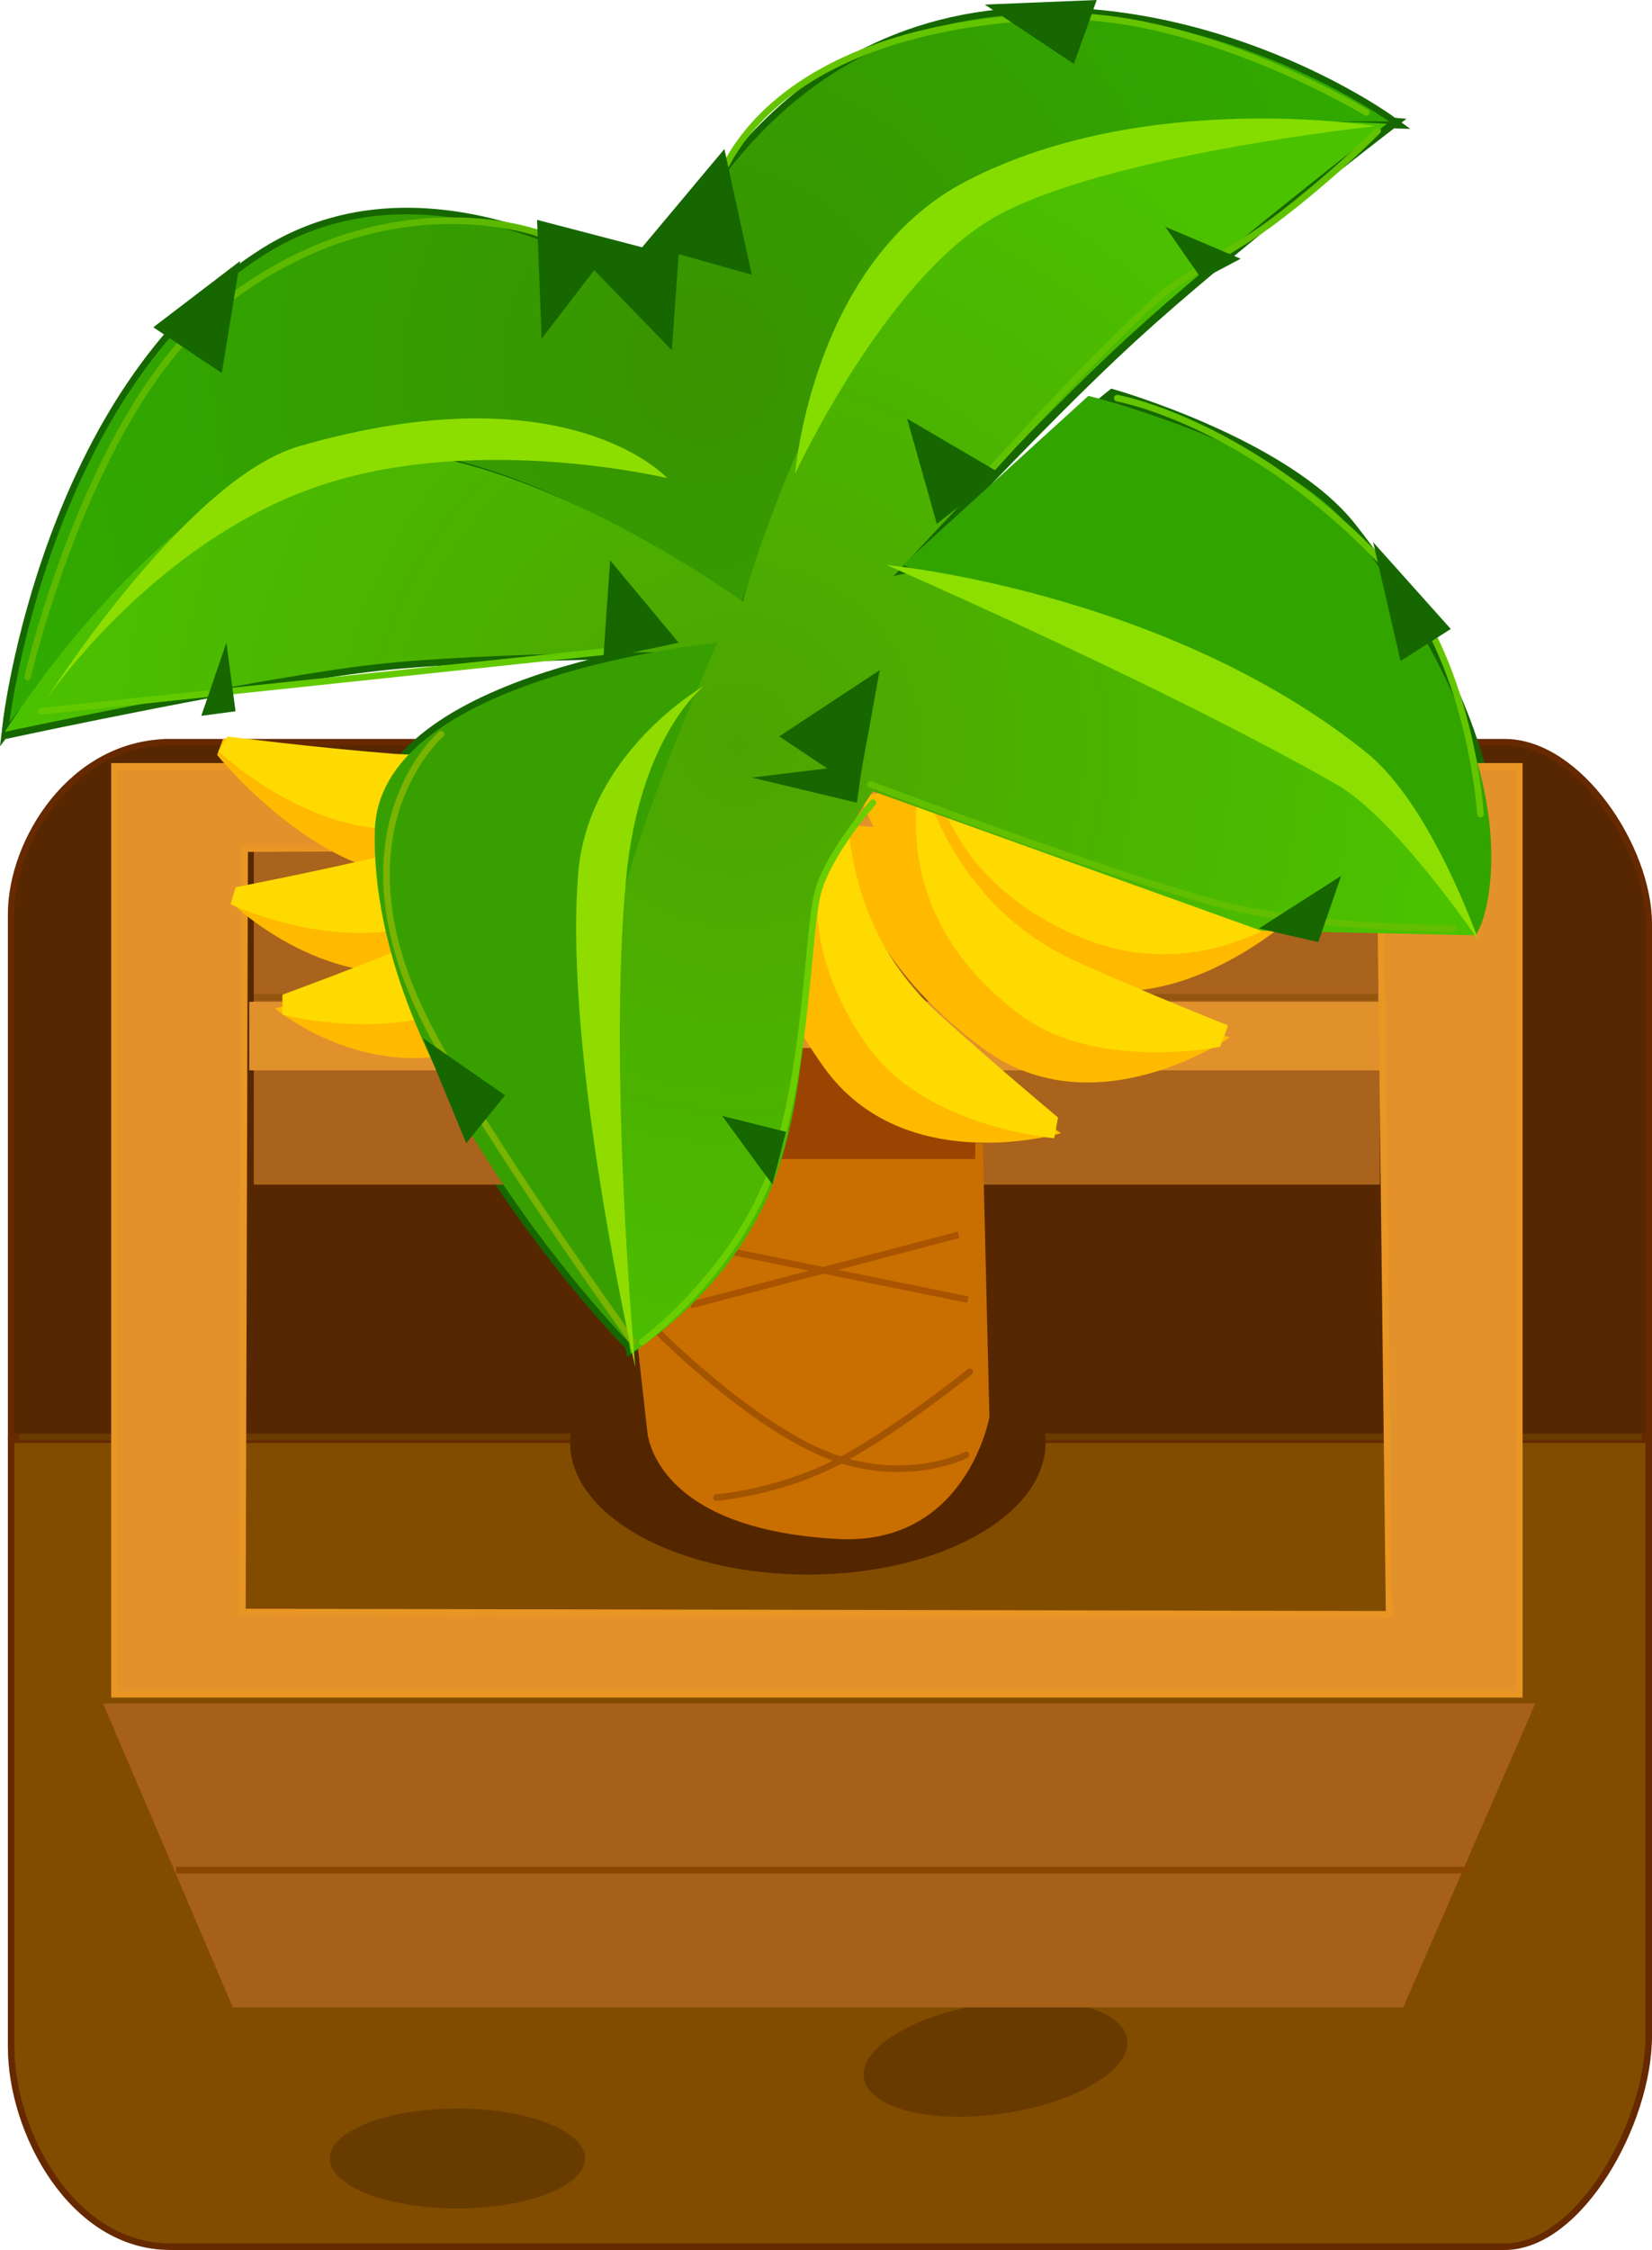 <svg version="1.1" xmlns="http://www.w3.org/2000/svg" xmlns:xlink="http://www.w3.org/1999/xlink" width="125.749" height="171.169" viewBox="0,0,125.749,171.169"><defs><linearGradient x1="238.683" y1="194.368" x2="238.683" y2="214.453" gradientUnits="userSpaceOnUse" id="color-1"><stop offset="0" stop-color="#562700"/><stop offset="1" stop-color="#532600"/></linearGradient><radialGradient cx="230.853" cy="122.434" r="52.946" gradientUnits="userSpaceOnUse" id="color-2"><stop offset="0" stop-color="#399300"/><stop offset="1" stop-color="#30a900"/></radialGradient><radialGradient cx="233.374" cy="151.298" r="54.946" gradientUnits="userSpaceOnUse" id="color-3"><stop offset="0" stop-color="#4ca400"/><stop offset="1" stop-color="#4bc200"/></radialGradient></defs><g transform="translate(-177.192,-94.666)"><g data-paper-data="{&quot;isPaintingLayer&quot;:true}" fill-rule="nonzero" stroke-linejoin="miter" stroke-miterlimit="10" stroke-dasharray="" stroke-dashoffset="0" style="mix-blend-mode: normal"><path d="M190.156,151.382c26.181,0 87.682,0 101.577,0c5.461,0 10.708,7.889 10.708,13.574c0,9.604 0,38.747 0,38.747h-124.15c0,0 0,-29.929 0,-39.487c0,-5.449 4.556,-12.833 11.865,-12.833z" data-paper-data="{&quot;index&quot;:null}" fill="none" stroke="#662900" stroke-width="1" stroke-linecap="butt"/><path d="M178.291,250.398c0,-11.124 0,-45.957 0,-45.957h124.15c0,0 0,33.917 0,45.095c0,6.616 -5.247,15.798 -10.708,15.798c-13.895,0 -75.396,0 -101.577,0c-7.309,0 -11.865,-8.594 -11.865,-14.936z" fill="#814c00" stroke="#662900" stroke-width="1" stroke-linecap="butt"/><path d="M190.156,151.382c26.181,0 87.682,0 101.577,0c5.461,0 10.708,7.889 10.708,13.574c0,9.604 0,38.747 0,38.747h-124.15c0,0 0,-29.929 0,-39.487c0,-5.449 4.556,-12.833 11.865,-12.833z" data-paper-data="{&quot;index&quot;:null}" fill="#562700" stroke="none" stroke-width="0" stroke-linecap="butt"/><path d="M178.291,250.398c0,-11.124 0,-45.957 0,-45.957h124.15c0,0 0,33.917 0,45.095c0,6.616 -5.247,15.798 -10.708,15.798c-13.895,0 -75.396,0 -101.577,0c-7.309,0 -11.865,-8.594 -11.865,-14.936z" fill="#814c00" stroke="none" stroke-width="0" stroke-linecap="butt"/><path d="M251.284,111.045c-10.661,7.857 -17.736,29.733 -17.736,29.733c0,0 -19.629,-15.412 -33.385,-11.302c-9.309,2.781 -22.257,20.17 -22.257,20.17c0,0 2.958,-25.224 19.475,-35.645c13.406,-8.459 29.733,3.478 29.733,3.478c0,0 6.837,-20.934 28.169,-21.735c15.61,-0.586 27.647,8.172 27.647,8.172c0,0 -20.985,-0.728 -31.646,7.129z" fill="none" stroke="#166700" stroke-width="1" stroke-linecap="round"/><path d="M231.635,144.256c0,0 -16.745,-0.045 -25.705,0.953c-8.71,0.971 -27.328,4.958 -27.328,4.958c0,0 11.064,-18.965 23.995,-21.039c12.932,-2.074 31.298,11.302 31.298,11.302c0,0 6.159,-22.006 16.692,-29.386c12.419,-8.701 32.342,-6.955 32.342,-6.955c0,0 -12.359,9.489 -19.648,16.171c-7.289,6.682 -17.91,18.257 -17.91,18.257c0,0 8.941,-3.77 34.428,14.258c11.858,8.387 8.694,13.041 8.694,13.041l-15.128,-0.348l-29.56,-10.607c0,0 -3.402,5.02 -4.347,8.694c-0.945,3.674 -0.196,13.794 -3.478,21.735c-3.282,7.941 -10.607,12.345 -10.607,12.345c0,0 -4.047,-22.493 -1.217,-39.297c2.548,-15.13 7.477,-14.084 7.477,-14.084z" fill="none" stroke="#166700" stroke-width="1" stroke-linecap="round"/><path d="M205.727,157.819c0.323,-11.798 26.082,-14.258 26.082,-14.258c0,0 -7.325,15.845 -8.694,25.908c-1.369,10.063 2.087,27.473 2.087,27.473c0,0 -19.989,-20.3 -19.475,-39.123z" fill="none" stroke="#166700" stroke-width="1" stroke-linecap="round"/><path d="M289.885,165.122c0,0 -5.134,-9.733 -10.259,-12.867c-7.31,-4.471 -33.733,-14.606 -33.733,-14.606l15.997,-12.867c0,0 13.093,3.729 18.084,10.085c14.98,19.078 9.911,30.255 9.911,30.255z" fill="none" stroke="#166700" stroke-width="1" stroke-linecap="round"/><path d="M178.661,203.989h123.497z" fill="none" stroke="#6b3c00" stroke-width="0.5" stroke-linecap="round"/><path d="M221.723,258.873c0,2.099 -4.348,3.801 -9.712,3.801c-5.364,0 -9.712,-1.702 -9.712,-3.801c0,-2.099 4.348,-3.8 9.712,-3.8c5.364,0 9.712,1.702 9.712,3.8z" fill="#683c00" stroke="none" stroke-width="0" stroke-linecap="butt"/><path d="M262.998,249.798c0.339,2.307 -3.875,4.838 -9.412,5.652c-5.538,0.814 -10.302,-0.396 -10.641,-2.703c-0.339,-2.307 3.875,-4.838 9.412,-5.652c5.538,-0.814 10.302,0.396 10.641,2.703z" fill="#693a00" stroke="none" stroke-width="0" stroke-linecap="butt"/><path d="M256.779,204.41c0,5.546 -8.102,10.043 -18.096,10.043c-9.994,0 -18.096,-4.496 -18.096,-10.043c0,-5.546 8.102,-10.043 18.096,-10.043c9.994,0 18.096,4.496 18.096,10.043z" fill="url(#color-1)" stroke="none" stroke-width="0" stroke-linecap="butt"/><path d="M185.036,224.257h109.023l-10.053,23.126h-89.09z" fill="#a66017" stroke="#000000" stroke-width="0" stroke-linecap="round"/><path d="M190.6,236.935h98.59z" fill="none" stroke="#894600" stroke-width="0.5" stroke-linecap="round"/><path d="M196.513,184.786v-25.908h85.719v25.908z" fill="#aa631c" stroke="#000000" stroke-width="0" stroke-linecap="butt"/><path d="M196.164,176.092v-5.216h86.766v5.216z" fill="#e1912c" stroke="none" stroke-width="0" stroke-linecap="butt"/><path d="M282.057,170.536h-85.544z" fill="none" stroke="#93550f" stroke-width="0.5" stroke-linecap="round"/><path d="M185.905,223.561v-70.595h106.936v70.595zM282.93,217.475l-0.696,-58.597l-86.418,0.348l-0.174,58.076z" data-paper-data="{&quot;index&quot;:null}" fill="#e3912b" stroke="#ea9624" stroke-width="0.5" stroke-linecap="butt"/><path d="M252.005,181.684l0.501,20.792c0,0 -1.744,9.781 -11.523,9.269c-14.265,-0.748 -14.529,-8.267 -14.529,-8.267l-2.505,-22.295z" fill="#c96e00" stroke="#000000" stroke-width="0" stroke-linecap="round"/><path d="M229.75,193.957l20.41,-5.349z" fill="none" stroke="#a85400" stroke-width="0.5" stroke-linecap="round"/><path d="M230.032,189.312l20.832,4.223z" fill="none" stroke="#a85400" stroke-width="0.5" stroke-linecap="round"/><path d="M250.723,205.359c0,0 -4.665,2.343 -10.557,0c-5.892,-2.343 -12.809,-9.29 -12.809,-9.29" fill="none" stroke="#a35400" stroke-width="0.5" stroke-linecap="round"/><path d="M251.005,199.025c0,0 -6.022,4.857 -10.416,7.038c-4.394,2.181 -8.868,2.534 -8.868,2.534" fill="none" stroke="#a35400" stroke-width="0.5" stroke-linecap="round"/><path d="M231.58,182.837v-8.446h19.847v8.446z" fill="#9b4300" stroke="none" stroke-width="0" stroke-linecap="butt"/><path d="M270.803,173.588c0,0 -10.237,7.065 -18.682,0.908c-10.903,-7.949 -11.077,-17.11 -11.077,-17.11l5.929,0.422l10.563,11.51z" fill="#ffba00" stroke="#000000" stroke-width="0" stroke-linecap="round"/><path d="M276.979,163.209c0,0 -9.686,9.869 -19.373,5.948c-12.507,-5.062 -14.902,-13.907 -14.902,-13.907l5.854,-1.031l13.042,8.6z" fill="#ffba00" stroke="#000000" stroke-width="0" stroke-linecap="round"/><path d="M276.939,163.145c0,0 -7.611,6.823 -17.298,2.902c-12.507,-5.062 -11.879,-15.975 -11.879,-15.975c0,0 4.32,9.037 14.863,10.938c8.828,1.592 14.314,2.135 14.314,2.135z" fill="#ffda00" stroke="#000000" stroke-width="0" stroke-linecap="round"/><path d="M270.065,174.301c0,0 -9.296,1.874 -15.059,-2.327c-10.903,-7.949 -7.642,-18.382 -7.642,-18.382c0,0 1.996,9.816 11.761,14.221c5.307,2.394 11.544,4.862 11.544,4.862z" fill="#ffda00" stroke="#000000" stroke-width="0" stroke-linecap="round"/><path d="M257.953,180.879c0,0 -11.898,3.507 -18.01,-4.97c-7.891,-10.945 -5.208,-19.706 -5.208,-19.706l5.504,2.245l6.46,14.224z" fill="#ffba00" stroke="#000000" stroke-width="0" stroke-linecap="round"/><path d="M257.442,181.258c0,0 -9.722,-0.798 -14.121,-6.898c-7.891,-10.945 -1.548,-19.847 -1.548,-19.847c0,0 -1.155,9.95 6.756,17.173c4.099,3.742 9.196,7.994 9.196,7.994z" fill="#ffda00" stroke="#000000" stroke-width="0" stroke-linecap="round"/><path d="M207.636,154.015l14.797,-5.011l5.402,2.482c0,0 -4.56,7.948 -17.942,9.673c-7.973,1.027 -16.175,-9.061 -16.175,-9.061l0.463,-1.249z" data-paper-data="{&quot;index&quot;:null}" fill="#ffba00" stroke="#000000" stroke-width="0" stroke-linecap="round"/><path d="M207.104,152.006c10.68,0.835 17.151,-6.81 17.151,-6.81c0,0 -2.16,10.715 -15.542,12.44c-7.707,0.993 -14.9,-5.822 -14.9,-5.822l0.699,-1.116c0,0 6.676,0.845 12.592,1.308z" data-paper-data="{&quot;index&quot;:null}" fill="#ffda00" stroke="#000000" stroke-width="0" stroke-linecap="round"/><path d="M208.563,161.253l12.511,-9.356l5.905,0.683c0,0 -1.868,8.971 -14.054,14.763c-9.439,4.486 -18.135,-4.015 -18.135,-4.015z" data-paper-data="{&quot;index&quot;:null}" fill="#ffba00" stroke="#000000" stroke-width="0" stroke-linecap="round"/><path d="M207.434,159.509c10.412,-2.521 14.191,-11.797 14.191,-11.797c0,0 1.272,10.857 -10.914,16.649c-7.012,3.333 -15.964,-0.906 -15.964,-0.906l0.379,-1.294c0,0 6.598,-1.27 12.309,-2.652z" data-paper-data="{&quot;index&quot;:null}" fill="#ffda00" stroke="#000000" stroke-width="0" stroke-linecap="round"/><path d="M211.662,167.371l10.872,-11.218l5.939,-0.261c0,0 -0.424,9.154 -11.539,16.802c-9.854,6.235 -18.801,-1.303 -18.801,-1.303z" data-paper-data="{&quot;index&quot;:null}" fill="#ffba00" stroke="#000000" stroke-width="0" stroke-linecap="round"/><path d="M210.27,165.827c9.881,-4.137 12.144,-13.895 12.144,-13.895c0,0 2.975,10.518 -8.14,18.167c-6.169,4.245 -15.579,1.755 -15.579,1.755l-0.006,-1.513c0,0 6.284,-2.296 11.582,-4.514z" data-paper-data="{&quot;index&quot;:null}" fill="#ffda00" stroke="#000000" stroke-width="0" stroke-linecap="round"/><path d="M251.284,111.045c-10.661,7.857 -17.736,29.733 -17.736,29.733c0,0 -19.629,-15.412 -33.385,-11.302c-9.309,2.781 -22.257,20.17 -22.257,20.17c0,0 2.958,-25.224 19.475,-35.645c13.406,-8.459 29.733,3.478 29.733,3.478c0,0 6.837,-20.934 28.169,-21.735c15.61,-0.586 27.647,8.172 27.647,8.172c0,0 -20.985,-0.728 -31.646,7.129z" fill="url(#color-2)" stroke="#000000" stroke-width="0" stroke-linecap="round"/><path d="M231.461,144.256c0,0 -16.745,-0.045 -25.705,0.953c-8.71,0.971 -28.197,5.132 -28.197,5.132c0,0 11.933,-19.139 24.865,-21.213c12.932,-2.074 31.298,11.302 31.298,11.302c0,0 6.159,-22.006 16.692,-29.386c12.419,-8.701 32.342,-6.955 32.342,-6.955c0,0 -12.359,9.489 -19.648,16.171c-7.289,6.682 -17.91,18.257 -17.91,18.257c0,0 8.941,-3.77 34.428,14.258c11.858,8.387 9.737,13.041 9.737,13.041l-16.171,-0.348l-29.56,-10.607c0,0 -3.402,5.02 -4.347,8.694c-0.945,3.674 -0.196,13.794 -3.478,21.735c-3.282,7.941 -10.607,12.345 -10.607,12.345c0,0 -4.047,-22.493 -1.217,-39.297c2.548,-15.13 7.477,-14.084 7.477,-14.084z" fill="url(#color-3)" stroke="#000000" stroke-width="0" stroke-linecap="round"/><path d="M205.727,157.819c0.323,-11.798 26.082,-14.258 26.082,-14.258c0,0 -7.325,15.845 -8.694,25.908c-1.369,10.063 2.087,27.473 2.087,27.473c0,0 -19.989,-20.3 -19.475,-39.123z" fill="#37a000" stroke="#000000" stroke-width="0" stroke-linecap="round"/><path d="M289.537,165.817c0,0 -4.786,-10.428 -9.911,-13.563c-7.31,-4.471 -33.733,-14.606 -33.733,-14.606l14.149,-12.867c0,0 14.941,3.729 19.931,10.085c14.98,19.078 9.911,30.255 9.911,30.255z" fill="#32a400" stroke="#000000" stroke-width="0" stroke-linecap="round"/><path d="M179.297,146.169c0,0 4.663,-20.449 14.78,-28.342c12.539,-9.783 24.169,-5.39 24.169,-5.39" fill="none" stroke="#5db900" stroke-width="0.5" stroke-linecap="round"/><path d="M231.635,109.306c0,0 2.491,-12.355 25.386,-13.389c11.318,-0.511 24.169,7.303 24.169,7.303" fill="none" stroke="#64c400" stroke-width="0.5" stroke-linecap="round"/><path d="M252.675,130.346c0,0 8.027,-8.944 12.847,-13.164c1.865,-1.633 5.874,-3.635 8.637,-5.718c4.602,-3.47 7.902,-6.852 7.902,-6.852" fill="none" stroke="#61c300" stroke-width="0.5" stroke-linecap="round"/><path d="M180.341,148.777l44.339,-4.695" fill="none" stroke="#64ca00" stroke-width="0.5" stroke-linecap="round"/><path d="M225.376,196.768c0,0 -12.784,-17.696 -16.397,-25.663c-6.227,-13.733 1.791,-20.589 1.791,-20.589" fill="none" stroke="#7ab302" stroke-width="0.5" stroke-linecap="round"/><path d="M243.633,155.732c0,0 -3.349,3.785 -4.173,6.781c-0.824,2.996 -0.764,13.17 -3.478,21.039c-2.714,7.869 -9.911,13.215 -9.911,13.215" fill="none" stroke="#6ace00" stroke-width="0.5" stroke-linecap="round"/><path d="M287.798,165.296c0,0 -10.502,0.013 -17.46,-1.784c-8.455,-2.184 -26.879,-9.17 -26.879,-9.17" fill="none" stroke="#62be00" stroke-width="0.5" stroke-linecap="round"/><path d="M262.238,124.955c0,0 10.218,1.805 20.518,12.867c6.441,6.917 7.129,18.779 7.129,18.779" fill="none" stroke="#64c600" stroke-width="0.5" stroke-linecap="round"/><path d="M224.854,161.47c-1.4,14.616 0.696,37.21 0.696,37.21c0,0 -5.479,-23.626 -4.347,-37.558c0.75,-9.238 9.563,-14.258 9.563,-14.258c0,0 -4.872,3.754 -5.912,14.606z" fill="#90dc00" stroke="#000000" stroke-width="0" stroke-linecap="round"/><path d="M281.191,151.907c4.976,3.994 8.52,14.258 8.52,14.258c0,0 -6.333,-9.287 -10.781,-11.824c-13.154,-7.503 -34.254,-16.692 -34.254,-16.692c0,0 21.213,1.977 36.515,14.258z" fill="#8cdf00" stroke="#000000" stroke-width="0" stroke-linecap="round"/><path d="M237.721,130.694c0,0 1.285,-16.16 13.041,-22.257c13.604,-7.055 31.124,-4.173 31.124,-4.173c0,0 -20.713,2.184 -29.038,6.955c-8.325,4.771 -15.128,19.475 -15.128,19.475z" fill="#85dd00" stroke="#000000" stroke-width="0" stroke-linecap="round"/><path d="M199.989,128.607c20.438,-5.895 27.995,2.434 27.995,2.434c0,0 -15.072,-3.64 -27.299,0.869c-12.227,4.509 -19.996,15.997 -19.996,15.997c0,0 10.657,-16.808 19.301,-19.301z" fill="#8dde00" stroke="#000000" stroke-width="0" stroke-linecap="round"/><path d="M195.468,114.523l-1.391,8.52l-5.216,-3.478z" fill="#166700" stroke="#000000" stroke-width="0" stroke-linecap="round"/><path d="M232.331,106.003l2.087,9.563l-5.564,-1.565l-0.522,7.303l-5.912,-6.086l-3.999,5.216l-0.348,-9.042l7.998,2.087z" fill="#166700" stroke="#000000" stroke-width="0" stroke-linecap="round"/><path d="M253.37,130.694l-4.869,3.825l-2.26,-7.998z" fill="#166700" stroke="#000000" stroke-width="0" stroke-linecap="round"/><path d="M271.628,114.349l-2.956,1.565l-2.782,-3.999z" fill="#166700" stroke="#000000" stroke-width="0" stroke-linecap="round"/><path d="M260.673,94.666l-1.739,4.869l-6.781,-4.521z" fill="#166700" stroke="#000000" stroke-width="0" stroke-linecap="round"/><path d="M194.425,143.561l0.696,5.216l-2.608,0.348z" fill="#166700" stroke="#000000" stroke-width="0" stroke-linecap="round"/><path d="M223.637,137.301l5.216,6.26l-5.738,1.217z" fill="#166700" stroke="#000000" stroke-width="0" stroke-linecap="round"/><path d="M287.625,142.517l-3.825,2.434l-2.087,-9.042z" fill="#166700" stroke="#000000" stroke-width="0" stroke-linecap="round"/><path d="M273.019,165.296l6.26,-3.999l-1.739,5.043z" fill="#166700" stroke="#000000" stroke-width="0" stroke-linecap="round"/><path d="M242.764,153.298l-0.348,2.434l-7.998,-1.913l5.738,-0.696l-3.651,-2.434l7.651,-5.043z" fill="#166700" stroke="#000000" stroke-width="0" stroke-linecap="round"/><path d="M209.379,173.642l6.26,4.347l-2.956,3.651z" fill="#166700" stroke="#000000" stroke-width="0" stroke-linecap="round"/><path d="M235.982,184.77l-3.825,-5.216l4.869,1.217z" fill="#166700" stroke="#000000" stroke-width="0" stroke-linecap="round"/></g></g></svg>